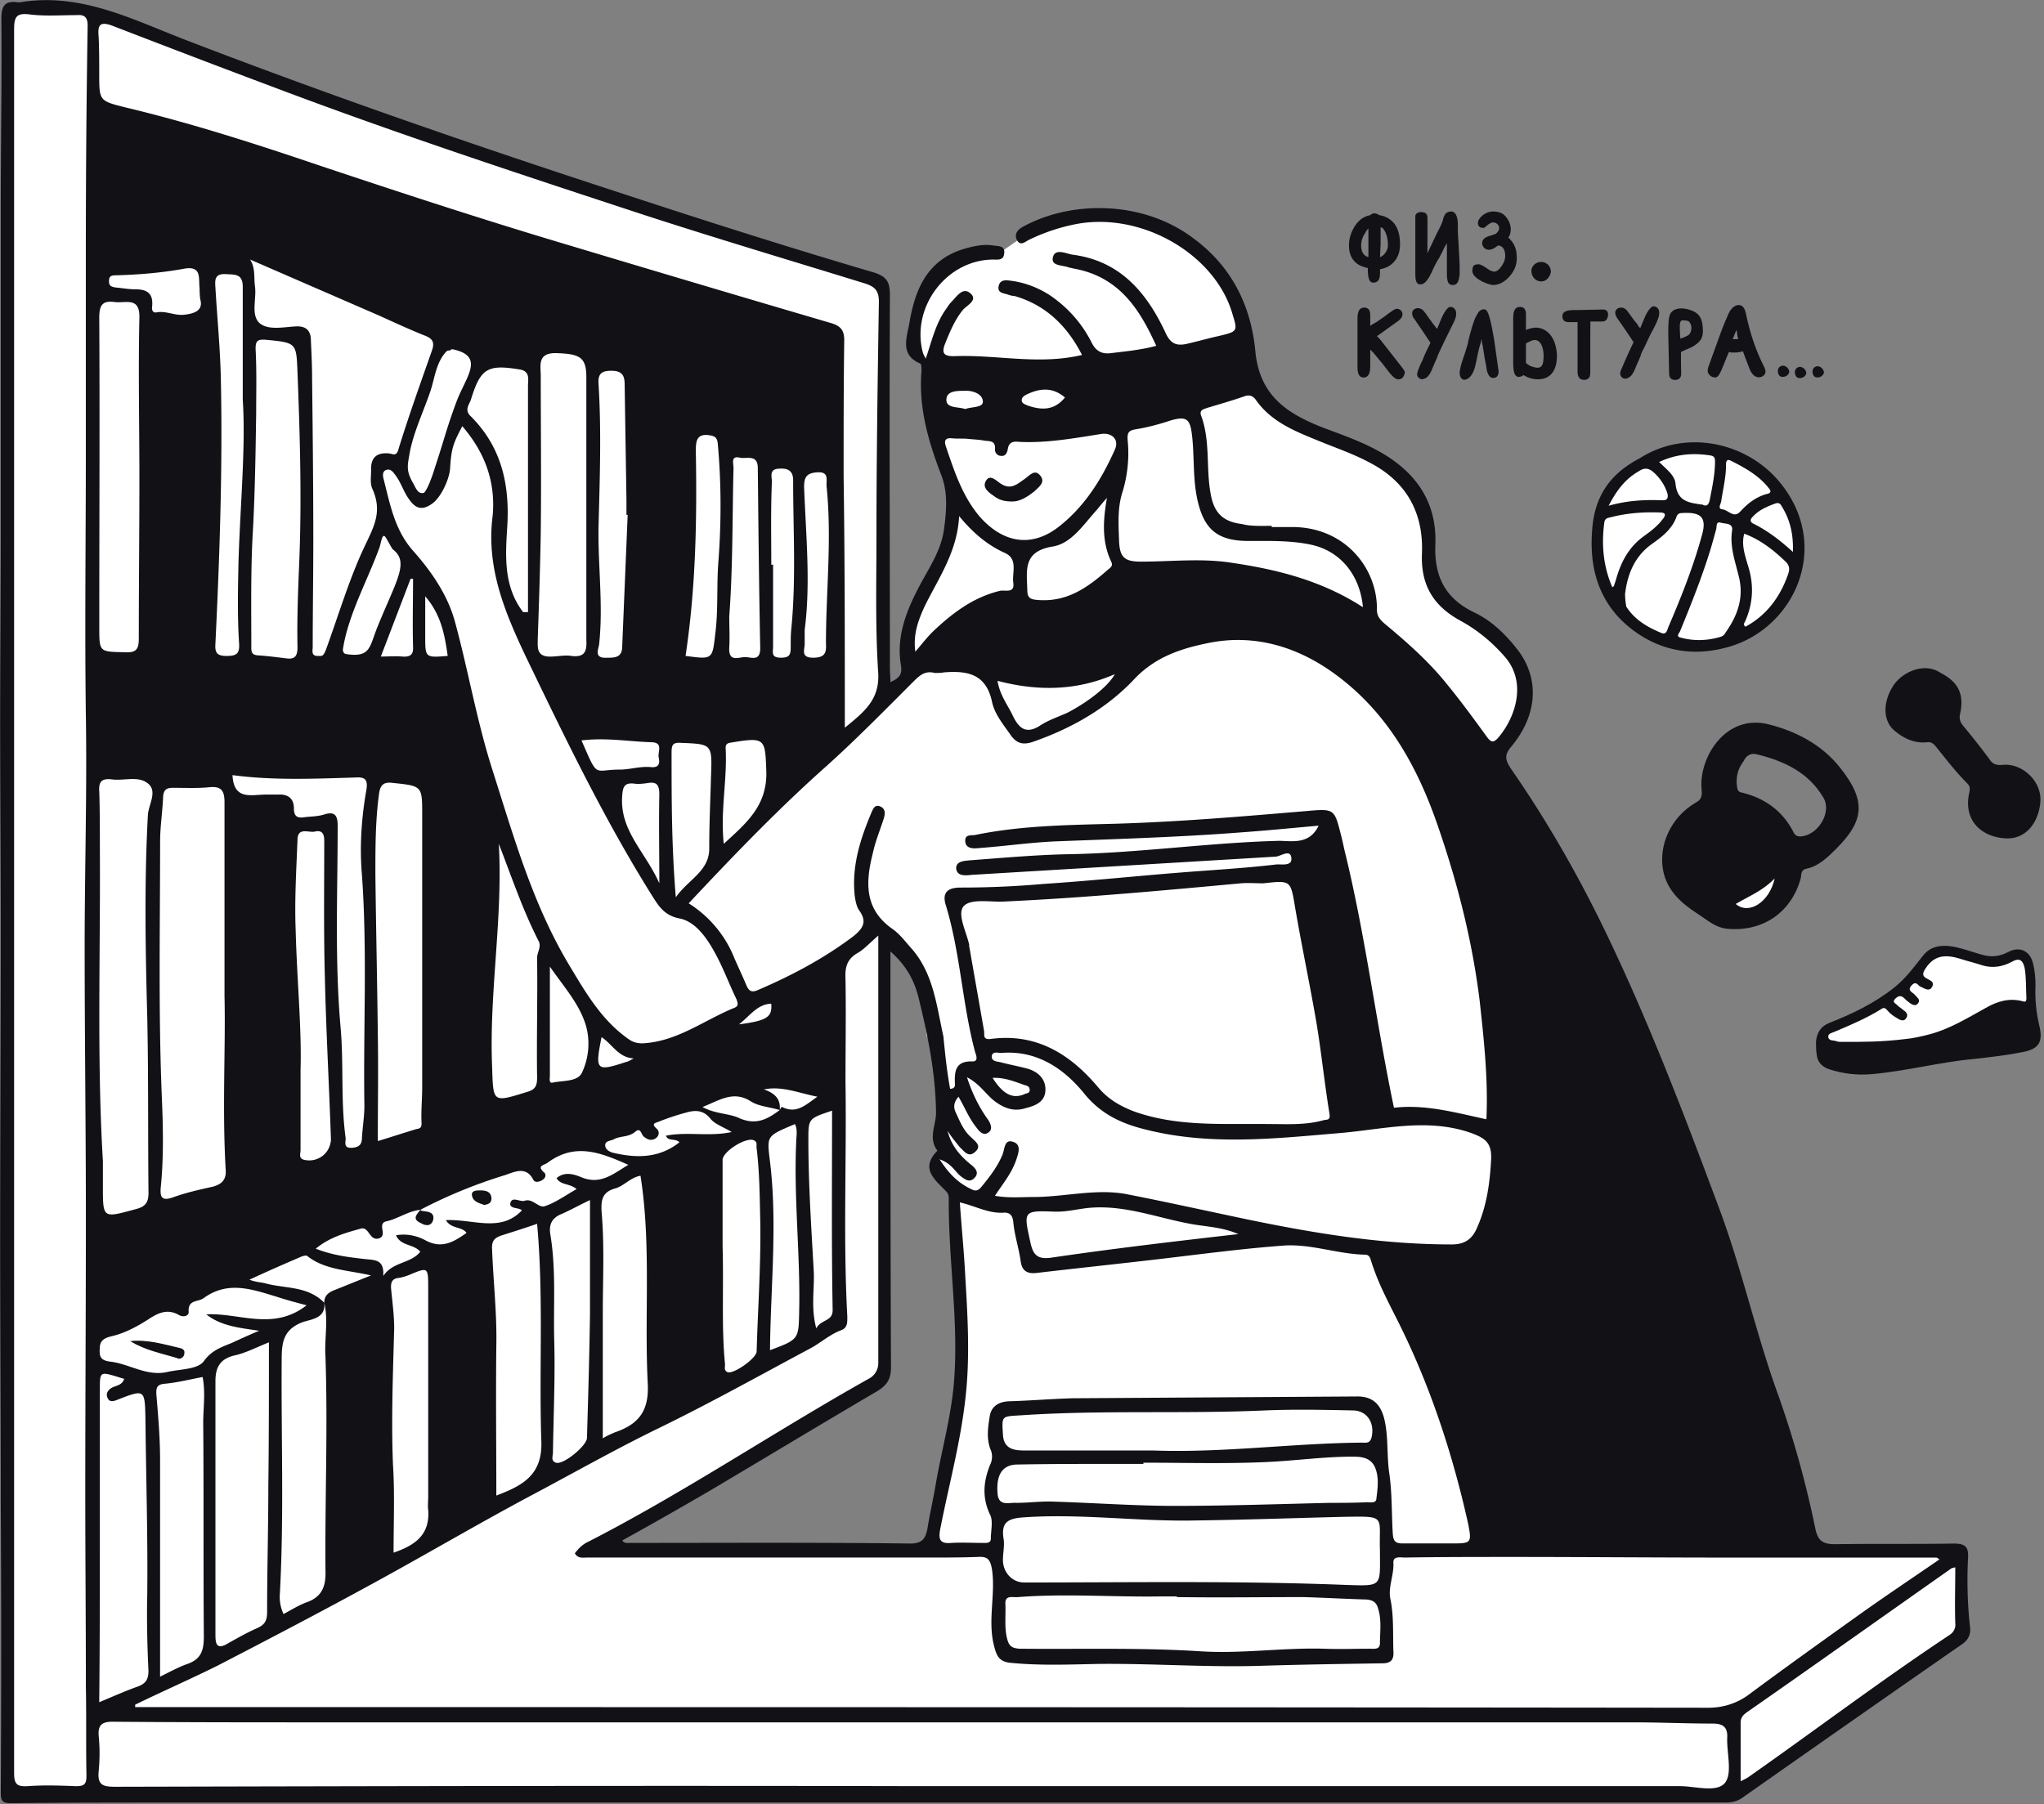 <svg xmlns="http://www.w3.org/2000/svg" width="641" height="566"><rect width="100%" height="100%" fill="#808080" stroke="none"/><g fill="none"><path fill="#FFF" d="M614.9 489.526l-1.908-3.433-30.518.566-95.16-.763 14.3-35.095 1.525-131.782-33.951-81.242 6.866-10.867 2.29-11.63-4.764-10.484-9.918-8.578-10.866-9.722-4.382-8.011-.567-13.351-3.051-8.011-4.763-7.434-13.156-8.392-19.64-8.01-10.681-8.197-5.722-11.63-2.67-16.021-5.526-10.104-8.393-10.103-12.588-7.248-12.207-1.908h-12.393l-13.155 4-9.34 6.485-7.249 1.526-9.34 1.908-5.722 5.144-4.96 11.444-2.288 8.96 2.67 5.144 3.052 3.433.948 9.918 2.474 16.403 4.927 16.578-2.67 12.97-5.145 9.155-4.763 9.722-1.907 10.682 1.71 9.722-3.236 4.763-5.908 3.237-.196-35.662.196-75.52-.959-19.641-8.577-2.289-49.58-16.022-64.655-20.98-58.932-20.982L44.49 9.297 29.613 3.39l-18.496-.567-8.196.763-.948 106.8.763 172.982-.949 142.463.567 72.087.763 65.221 108.709.196 153.144-.567 188.61.567 90.398-.763 28.796-19.64 43.106-30.322-.98-23.084zM142.31 127.749c-3.236 8.197-3.433 15.826-4 24.414-.185 1.908-.38 4.96-2.473 5.526-2.475.763-3.815-2.474-4.763-4.196-2.093-3.815-4.382-8.01-3.434-12.207 1.33-6.485 4.382-12.774 6.485-19.073 1.33-4.197 1.712-8.578 4.763-12.011.382-.382.763-.567 1.145-.382.381-.381.763-.567 1.33-.381 11.247 2.289 4 10.68.948 18.31zm156.382 316.774c-1.144 5.34-1.907 10.867-3.052 16.207-1.526 7.815-1.71 17.733-7.248 23.837-1.144 1.144-3.051 1.144-4.196 0-1.907.567-3.815.763-5.722.763-8.196.381-16.403.566-24.6.763-4.762.196-9.536 0-14.3-.567-.947-.185-1.906-.185-3.05-.382-7.249 1.145-14.682 1.526-21.93 1.33-.763 0-1.526-.381-2.093-.948-4.196.763-8.392 1.33-12.588.763-.567 0-1.145-.382-1.526-.763-.763.381-1.526.763-2.474.948-3.433 1.33-4.96-4.196-1.526-5.526.948-.381 1.907-.763 2.67-1.144 6.289-2.856 11.826-7.248 17.93-10.681 5.34-3.052 10.68-5.908 16.206-8.578 8.578-7.248 18.311-12.774 28.23-18.114 4.762-2.67 10.866-7.248 16.588-8.578.381-.196.763-.382.948-.567l.185-.196.949-1.907c-.763-9.156.381-18.496-.197-27.652-.566-7.433-1.525-15.444.763-22.692-.566-7.63-.566-15.444-.566-23.073 0-7.63-1.526-15.444.566-22.889-1.525-5.526-1.33-11.444-.948-16.97.185-3.051.185-5.907.185-8.959 0-2.289.949-5.144-.566-7.052-2.093-3.051 2.855-5.722 4.959-2.855 1.144 1.526 2.092 3.237 2.67 4.959.185.196.382.381.567.763 3.433 5.907 4.381 13.351 5.144 20.403.382.196.763.567.949.948 2.855 5.526 2.67 11.826 2.288 17.93-.185 4.381-.185 8.959-.566 13.536 0 .197.185.382.185.382.381.567.567 1.144.567 1.711v.567c0 .948-.382 1.907-1.145 2.289 0 .381-.196.566-.196.948v.381c0 1.33.196 2.67.382 3.815 1.144 1.144 1.907 2.474 2.67 4 4 2.67 3.237 8.196 3.433 13.155.382 7.052 1.33 14.115.382 21.167 0 .762.196 1.525.196 2.288.381 6.485.185 12.97 0 19.26.185.38.185.762.185 1.144.98 5.34-.163 10.68-1.308 15.836z"/><path fill="#FFF" d="M139.444 106.954c-2.474 2.855-6.289 13.351-7.433 16.784-1.33 4-4.382 12.393-5.722 16.589-1.526 4.578 1.907 9.34 3.618 14.3 0 .185 2.856 6.485 5.341 5.34-2.289.949 3.815-1.71 4.381-2.855 1.145-1.908.763-16.589 1.33-19.26.763-4 7.052-20.02 8.392-23.836 1.733-4.577-2.844-5.155-9.907-7.062z"/><path fill="#111116" d="M617.755 509.93c-.763-7.053-.948-14.3-.567-21.363.185-3.619-1.144-4.382-4.578-4.382-12.392.196-24.795 0-37.188.196-3.814 0-5.34-1.144-6.103-4.762-2.856-13.919-6.67-27.848-11.444-41.385-7.248-19.836-11.63-40.436-19.074-60.076-10.866-29.177-21.93-58.169-35.477-86.202-8.577-17.733-18.31-34.713-29.558-50.92-1.712-2.67-2.093-4.197.196-6.867 8.392-10.104 8.959-21.744 1.526-30.9-3.619-4.577-8.011-8.773-13.352-11.247-8.959-4.382-12.392-11.248-12.01-21.166.566-14.3-7.052-23.837-19.26-30.137-5.144-2.67-10.68-4.577-16.207-6.67-11.062-4.381-19.64-9.918-20.98-23.836-1.33-14.115-7.248-26.507-19.456-35.477-15.64-11.826-38.147-12.011-53.395-3.619-1.71.948-2.855 2.289-1.907 4.196 1.144 2.093 2.67.382 4-.196 4.763-2.289 9.918-4 15.259-4.959 20.218-3.433 42.343 9.537 48.054 27.466 1.908 6.289 2.29 6.289-4.196 7.815-3.433.763-6.67 1.71-10.103 2.474-2.856.567-4.763 0-6.29-3.237-5.907-12.774-14.299-22.889-29.373-24.796-2.092-.381-5.525-2.093-6.103.948-.567 2.67 3.052 2.29 4.96 3.052a60.82 60.82 0 002.67.567c13.35 2.855 19.64 12.588 24.795 24.033-4.96 1.33-9.537 1.71-14.114 2.288-2.856.382-4.763-.566-6.104-3.237-3.052-6.103-7.63-11.248-13.351-15.062-3.619-2.29-7.63-3.815-11.826-4.382-1.526-.196-3.433-.567-4 1.526-.567 2.474 1.711 2.289 3.052 2.856.566.185 1.33.381 1.907.381 9.918 2.856 16.589 9.537 21.166 18.496-13.733 3.237-26.888-.185-40.24.382-2.855 0-4-.763-2.67-4 1.526-3.815 3.052-7.434 5.526-10.485 1.33-1.526 4.763-3.052 2.474-5.145-2.474-2.289-4.381.948-6.103 2.67-.763.763-1.145 1.526-1.712 2.29-3.237 4.577-4.381 9.917-6.288 15.443-.382-.763-.763-1.33-.949-2.092-3.618-14.115 7.434-28.796 21.93-28.992 1.525 0 3.433.381 3.618-1.907.382-2.475-1.907-2.29-3.237-2.475-3.237-.566-6.485.186-9.722 1.145-11.444 3.618-15.063 12.97-16.785 23.27-.763 4.381-3.052 9.918 3.433 12.588.382.185.382 1.526.382 2.289-.948 11.444 2.093 21.93 6.103 32.425 2.29 5.722 1.712 11.63.949 17.352-.949 7.051-5.34 12.97-8.393 19.073-3.814 7.433-6.485 15.063-5.144 23.27.567 3.052-.382 4.196-3.237 5.526l-.185-4c0-39.096-.197-78.191 0-117.286 0-4-.763-5.908-5.145-7.248-25.94-7.63-51.684-15.826-77.242-24.218-46.365-15.096-92.327-30.932-137.908-48.469C41.81 6.267 25.406-2.507 6.147.742h-.381c-4-.568-5.34.762-5.34 5.144C.61 25.526.24 44.98.24 64.436V165.7c0 20.218-.186 40.436-.186 60.643 0 21.744.186 43.477.186 65.221 0 32.425-.186 65.035-.186 97.45 0 27.65.186 55.302.186 82.964.185 30.136.185 60.076 0 90.202 0 2.855.567 3.433 3.237 3.433 18.31-.196 36.621-.196 54.92-.196H541.09c1.907 0 3.815-.382 5.34-1.526 23.074-16.207 45.962-32.229 69.036-48.25 2.093-1.516 2.67-3.423 2.289-5.712zM473.962 488.38c22.507 0 45.199.197 67.706.197h65.602c.185 0 .381.196.948.566-8.01 5.526-16.022 10.867-23.837 16.404-12.01 8.577-24.032 17.166-35.858 25.94-3.815 2.855-8.196 4.196-12.774 4.196-163.248-.196-326.496-.196-489.744-.196h-3.618v-.763c8.578-4.196 17.351-8.011 26.125-12.393 16.207-8.392 32.61-16.97 48.632-25.743 16.404-8.96 32.61-18.496 49.014-27.27 12.97-6.867 25.744-14.115 38.91-20.6 16.589-8.01 32.61-16.97 49.014-25.744 3.237-1.71 6.103-4.381 9.722-5.722 2.092-.763 1.907-2.67 1.907-4.381-1.33-24.6-.185-49.014-.567-73.428 0-10.866.186-21.548 0-32.425-.196-3.815.567-6.289 4-8.196 1.908-1.145 3.619-3.052 6.29-5.34v134.07c0 2.093-1.145 4-3.053 4.96-29.558 16.588-57.787 35.661-87.912 51.106-1.712.762-3.052 2.092-4.197 3.618.949 1.711 2.475 1.33 3.815 1.33H291.27c5.144 0 10.103 0 15.259-.186 3.051-.196 4 .567 4.577 4 1.145 8.197-1.526 16.208.763 24.415.763 2.855 1.711 4.381 4.763 4.763 9.155.948 18.496.566 27.651.381 17.167-.196 34.518 1.144 51.684.567 12.589-.382 24.981-.567 37.57-.763 2.855 0 3.618-1.33 3.433-3.815-.196-5.34.185-10.866-.948-16.403-.763-3.619 1.144-7.433.948-11.248-.196-2.289 2.289-1.711 3.619-1.711 11.051-.186 22.31-.186 33.373-.186zM31.128 99.717c0-4 .948-5.526 4.96-4.96 3.432.382 7.814-1.71 7.629 4.96-.382 16.784 0 33.57 0 50.343 0 16.589-.186 33.373-.186 50.158 0 3.433-.763 4.578-4.381 4.381-8.011-.185-8.011 0-8.011-7.814-.01-32.425.174-64.654-.01-97.068zM74.801 176c-.185 8.578-.381 17.351.185 25.94.186 3.237-.948 3.815-4 3.815-3.051 0-3.618-1.145-3.433-3.815 1.33-27.651 2.289-55.117 1.711-82.768-.185-9.722-1.144-19.26-1.71-28.992-.186-2.474-.186-4.382 3.236-4.196 2.856.185 5.34-.197 5.34 4v35.28c.96 14.878-.762 32.61-1.329 50.736zm94.78-57.984c0-3.237-1.145-7.248 4.577-7.248 7.815.186 9.722 1.33 9.722 7.63v82.201c.185 3.619-.381 5.723-4.763 5.145-2.289-.382-4.959.381-7.433.185-3.433-.381-3.052-3.052-3.052-5.34.382-11.063.763-22.311.948-33.57.197-16.392 0-32.6 0-49.003zm18.114 47.488c.381-15.063.948-30.136 0-45.199-.185-3.052.948-4 4-4s4.196 1.145 4.196 4.196c.185 12.207.381 24.218.567 36.24v4.763h.381c-.567 13.733-1.144 27.466-1.71 41.199 0 3.619-2.29 3.619-4.96 3.619-4 .185-2.474-2.67-2.289-4.197 1.34-12.207-.37-24.414-.185-36.62zm16.785 67.324c3.618.186 1.71 3.052 2.092 4.763.382 1.711.196 3.237-2.289 3.052-3.433-.381-6.67.763-9.918.763-8.392 0-6.67 3.052-12.01-9.155 7.825-.949 15.073.392 22.125.577zm2.288 44.251c-4.381-9.918-12.588-16.589-11.629-27.651.185-2.67.763-4 3.815-3.619 1.33.196 2.855 0 4.196-.185 3.052-.567 3.618.948 3.618 3.619-.185 8.948 0 17.722 0 27.836zm-2.67 3.237c2.289 3.619 4 6.867 9.155 7.815 4.578.948 8.011 5.526 10.485 9.918 2.856 4.96 4.763 10.3 7.248 15.444.382 1.145.763 2.093-.763 2.67-9.34 3.815-17.547 10.3-28.032 11.063-1.908.185-3.619-.196-5.145-1.33-8.392-5.907-13.351-14.495-18.496-23.073-11.444-19.074-17.351-40.055-24.032-61.025-4.96-15.444-7.63-31.28-11.826-46.724-2.289-8.393-7.248-15.64-13.155-22.311-5.908-6.67-7.248-14.877-9.34-22.888-.186-.949-.186-2.093.947-2.474 1.145-.382 1.908.381 2.475 1.144 2.474 3.052 2.855 6.104 5.525 9.155 1.526 1.711 3.434 2.474 6.485.196 2.67-1.907 5.341-7.629 5.526-11.062.382-6.485 1.145-8.011 3.815-13.156 7.052 8.197 10.485 17.352 9.537 28.033-2.093 16.022 3.618 29.94 10.3 44.055 12.218 25.351 24.414 50.714 39.291 74.55zm14.115-138.834c0-3.051.196-5.526 4.196-4.959 1.71.196 2.474.763 2.67 2.474 1.144 12.393 1.144 24.981.196 37.384-.567 7.434 0 14.878-.948 22.311-.948 8.196-.763 8.196-9.34 7.052 3.226-21.352 3.607-42.91 3.226-64.262zm4.773 101.646c-.196 7.433-.566 15.063-.566 22.692.196 7.433-6.485 9.918-10.485 15.64-1.33-16.021-1.33-30.703-1.33-45.384 0-2.474.381-3.237 3.052-3.051 9.515.381 9.71.381 9.33 10.103zm12.578 102.409c2.474 1.526 5.907 1.711 8.96 2.67.38-3.618-1.712-5.34-4.96-6.485 5.722-1.144 10.867 1.144 16.785 2.289-3.619 2.474-6.485 5.526-11.063 3.237-.196-.185-.567.567-.763.948-3.815 2.856-7.248 4.763-12.392 2.67-3.433-1.71-7.63-1.33-11.826-3.618 5.34-2.093 9.733-5.33 15.259-1.711zm-3.815-24.218c3.619-2.856 5.722-6.289 10.104-6.485.392 4.196-1.33 5.34-10.104 6.485zm29.374 89.635c0 3.618-3.619 2.855-5.145 5.722-1.711-6.485-.567-12.011-.763-17.548-.763-13.733-1.71-27.651-1.71-41.58 0-6.67 0-6.67 7.432-9.156 0 21.177-.196 41.962.186 62.562zm-19.837-48.055c-.763-6.67-.567-6.67 8.011-10.3.948 1.908.381 4 .381 5.908-.762 17.547 1.33 35.095.949 52.632-.186 8.96 0 8.96-9.156 12.392.197-20.392 2.485-40.61-.185-60.632zm-14.681 27.837v-26.889c0-2.67 7.63-7.433 9.918-6.103 1.145.567.567 1.526.763 2.474.948 7.815.948 15.444 1.145 23.27.196 13.537-.763 26.888-1.145 40.436 0 2.092-7.248 7.248-9.155 6.485-1.145-.567-.763-1.526-.763-2.474-1.145-11.64-.382-23.27-.763-37.2zm-13.537-32.414c-6.485 5.144-13.733 4.959-20.98 3.237-1.145-.382-2.093-.949-2.29-2.093-.185-1.711 1.712-1.526 2.67-2.093 2.093-1.144 4.764-.566 6.867-2.474 1.711-1.33 1.711 1.145 2.67 1.711.949.763 2.093 1.33 3.434.567 1.33-.763 1.526-2.289.381-3.237-1.711-1.526-.196-1.711.763-2.093a75.33 75.33 0 018.578-2.855c2.67-.763 5.34-.948 7.63 1.907 1.329 1.711 4.195 2.67 6.67 4.196-7.052 1.526-13.919-.196-20.6 1.145.578 1.885 3.063.74 4.207 2.082zm-24.414 21.732c-.185-3.618.185-6.103 4.196-7.247 2.856-.763 4.763-3.434 8.011-4 3.433 21.743 1.144 43.673 2.289 65.416.381 8.578-3.052 12.589-10.3 15.063-1.33.578-2.67 1.145-3.815 1.907v-39.095c0-10.681.567-21.362-.381-32.044zm-14.877 39.096c-.186-10.485.566-21.166-1.145-31.662-.567-3.052.185-5.34 3.433-6.67 2.67-1.145 5.341-2.67 8.96-4.382v35.662c-.186 12.97-.567 25.94-.949 38.91 0 2.474-7.433 8.578-9.722 7.815-1.71-.567-.948-2.093-.948-3.237.185-12.207.752-24.23.37-36.436zm8.773-49.777c-2.288-.948-5.34-2.092-8.01.186 1.33 2.288 4 1.525 6.288 3.433-3.433 1.907-6.485 4.196-9.918 5.34-1.907.763-3.815-2.474-6.289-1.71-1.526.566-4-1.527-4.577.762-.382 1.908 2.855 1.33 3.618 2.289-6.67 7.052-15.259 2.67-23.836 3.052 1.71 2.855 4.959 1.907 6.485 4-4 2.855-7.815 5.144-12.97 2.289-2.856-1.526-6.104-2.093-9.156-1.526 1.526 3.433 5.526 2.67 7.63 5.144-3.052 3.815-8.578 3.052-11.63 7.63.382-5.341-2.67-4.96-5.907-5.341-4.96-.567-9.918-1.144-15.259-3.237 4.382-3.619 9.34-4.96 14.115-6.289 2.67-.763 2.67 4 5.722 3.052 2.855-.948-.763-4.578 2.288-5.34 3.619-.764 6.867-3.238 10.682-3.62a154.745 154.745 0 0126.506-10.866c2.856-.948 6.67-3.052 8.96 1.526.566.948 2.092.567 3.051-.196.763-.567.949-1.526.382-2.093-2.67-2.289 0-2.289 1.144-3.237 8.578-6.289 16.589-3.052 25.177.763-4.774 2.845-8.588 6.278-14.496 3.99zm-28.228 22.507c-.186-2.67.762-3.618 3.051-4.381 3.619-1.145 7.248-2.29 11.063-3.619 2.093 22.888.567 45.58 1.33 68.273.381 10.68-6.104 13.918-14.115 16.97 0-15.826-.185-31.663 0-47.107.196-10.114-.948-20.021-1.33-30.136zm-31.085 67.51c-.567-14.3 0-28.415.382-42.725 0-4-.567-8.196-.949-12.207-.196-2.093.186-3.433 2.474-3.619 1.145-.196 2.29-.567 3.237-.948 5.908-2.474 5.908-2.474 5.908 4.381v65.221c0 1.33-.185 2.856 0 4.196.567 7.815-4.196 11.063-10.867 13.352.011-9.526.393-18.681-.185-27.651zm-21.166-33.755c.763 22.31-.185 44.621 0 66.943.185 5.144-1.145 8.392-6.104 10.103-2.474.948-4.577 2.289-7.051 3.619-.949-2.093-1.33-4.196-1.145-6.485 1.33-24.6.382-49.014.567-73.428 0-5.34.567-9.34 6.485-11.63 2.67-.948 7.433-1.144 6.866-6.103-5.144-5.34-12.207-4.382-18.496-6.104-1.525-.381-3.051-.381-4.959-1.144a518.318 518.318 0 0115.444-6.866c.763-.382 2.29-.949 2.67-.567 5.527 4.381 12.59 4.381 20.023 6.103-4.382 1.711-8.011 3.237-11.445 4.578-1.907.763-3.237 1.711-3.237 4 1.33 5.733 0 11.259.382 16.98zm-37.384-13.352c4.577 3.619 10.103 4.197 16.588 5.145-3.618 1.526-6.103 2.67-8.577 3.815-3.238 1.33-6.29 2.288-8.774 5.722-1.908 2.67-7.63 2.474-11.63 3.433-6.289 1.33-11.63-2.474-17.351-3.237-3.815-.382-3.815-1.908-3.619-4.763.186-2.289 2.093-2.856 3.619-3.237 4.196-.948 8.01-3.052 11.63-5.34 2.855-1.908 5.907-3.434 9.536-1.33 1.33.762 3.237.38 3.052-1.145-.186-3.815 3.052-2.856 4.763-4.196 7.63-5.526 15.259-2.67 22.888-.382 2.856.949 5.722 1.712 9.34 2.67-10.484 8.186-21.166 2.279-31.465 2.845zm19.65 8.774c0 15.26 0 30.136-.184 45.003 0 13.155-.382 26.321-.382 39.477 0 2.67-.567 4-3.052 5.144-3.051 1.33-6.103 3.052-9.155 4.763-4 2.474-4-.381-4-3.052v-79.15c0-4.196 1.33-6.866 5.722-8.01 3.608-.742 7.237-2.649 11.052-4.175zm-20.413 92.305c0 4.197-.763 7.052-5.145 8.578-2.67.948-5.144 2.289-8.577 4V458.05c0-6.866-.567-13.537-1.145-20.403-.185-2.474.186-3.433 2.856-3.619 3.815-.381 7.63-1.33 11.63-2.092.947 4.959.185 9.722.185 14.496.196 22.31.01 44.62.196 66.931zm37.95-207.106c.382 16.97 1.33 33.951 1.908 50.921 0 .567 0 .948-.185 1.526-.763 3.619-4.382 5.907-8.011 5.144-2.093-.381-1.33-1.907-1.33-3.051v-25.177c.382-13.156-1.144-28.415-1.526-43.673-.381-9.341.186-18.878.567-28.415 0-4.196 3.433-2.288 5.34-2.67 2.29-.567 3.052.567 3.052 2.856 0 14.125-.196 28.425.186 42.54zm27.663-103.368c.185 2.67-1.145 3.237-3.433 3.052-2.093-.185-3.815 0-6.67 0l9.34-24.414h.763c0 7.063-.196 14.114 0 21.362zm2.67 149.515c0 1.908-1.144 1.526-2.093 1.908-3.814 1.144-7.814 2.474-11.629 3.618 0-11.444.185-22.507 0-33.57-.196-16.784-.567-33.373-.763-50.157 0-8.393 0-16.785 1.144-25.177.382-3.052 1.712-3.815 4.382-3.434 9.155.949 9.155.949 9.155 9.919v85.634c-.01 3.826-.392 7.445-.196 11.26zm-13.733-156c-2.67 6.485-2.093 9.919-9.918 8.774-.948-.185-1.145-1.144-.948-1.907 1.71-10.681 7.814-21.548 11.444-31.662.381-1.145.763-4 1.526-3.434.381 0 2.288 4 2.67 4.197 5.144 4.01 1.133 9.536-4.774 24.032zm14.877 3.237v-12.588c4.96 5.722 6.104 12.01 7.052 18.692-7.052.578-7.052.578-7.052-6.104zm23.074 65.036c4 10.3 7.433 20.6 12.392 30.321 1.145 1.908-.381 3.619-.381 5.526.185 12.393-.185 24.981 0 37.384 0 2.474-.382 3.815-3.052 4.578-11.062 3.433-10.681 3.433-11.062-8.01-.949-23.26 3.433-46.53 2.103-69.8zm16.022 72.665v-34.137c3.815 5.526 8.196 10.485 10.485 16.207 2.289 5.341 2.093 11.63-.382 16.97-1.33 3.052-6.103 2.475-9.34 3.238-1.145.196-.763-1.515-.763-2.278zm16.207-12.022c3.433 2.289 5.34 6.485 10.103 6.67-.762.382-1.525.948-2.474 1.145-9.351 3.062-9.733 2.68-7.629-7.815zm-23.074-204.25v70.942h-1.526c-6.288-8.196-5.525-17.93-4.959-27.085.763-13.155-1.907-24.795-11.444-34.332-2.092-1.907-.567-3.619 0-5.144 3.052-9.919 5.145-11.248 15.444-9.537 3.248.577 2.485 3.248 2.485 5.155zm-22.506 5.154c-3.052 8.197-3.815 11.826-6.67 20.404-.764 2.67-2.671 7.814-3.62 8.01-1.907.382-2.473-1.907-3.433-3.433-2.092-3.814-1.525-5.34-.762-9.722 1.33-6.485 4.381-12.774 6.485-19.073 1.33-4.196 1.71-8.578 4.763-12.011.381-.382.762-.567 1.144-.382.381-.381.763-.566 1.33-.381 9.918 2.278 3.618 8.763.763 16.588zm-7.63-16.218c-3.618 10.3-7.248 20.404-10.485 30.9-.567 2.288-1.711 1.526-2.855 1.33-3.815-.382-5.908 1.144-5.723 5.34 0 1.907-.381 4 .382 5.722 3.433 7.63.185 12.392-3.052 19.455-4.381 9.537-7.815 20.981-11.444 30.9-.948 2.473-1.33 2.092-2.67 2.092-2.093 0-1.526-1.711-1.526-2.856 0-11.062.185-22.31.185-33.373 0-16.97-.185-33.951-.381-50.921 0-3.815-.186-7.815-.382-11.826 0-3.051-1.526-4.577-4.763-4.381-3.814.196-8.774 1.33-11.444-1.144-2.67-2.67-.763-7.63-1.33-11.445-.381-2.855.186-5.722-1.525-8.392l40.817 17.733c4.578 2.093 9.155 4.196 13.918 6.104 2.474.948 3.237 2.092 2.278 4.762zm-42.147 93.069c0 2.855-.948 3.814-3.619 3.433-3.051-.382-5.907-.763-8.959-.948-1.907-.186-1.907-1.33-1.907-2.67 0-11.445-.185-22.889.381-34.333.763-12.97.949-25.94 1.145-38.91 0-6.67.185-13.537-.185-20.218 0-2.474.566-3.052 3.237-2.856 9.722.948 9.536.948 9.918 10.485.763 19.64 1.33 39.096.567 58.55-.382 9.167-.763 18.311-.578 27.467zm17.93 40.817c2.855-.185 4.38.196 3.618 4.196-1.526 8.774-2.093 17.733-1.33 26.507 1.711 24.033.381 48.25.763 72.283 0 3.237-.567 6.67-.763 9.919 0 2.092-.763 3.051-3.052 3.237-3.052.196-1.907-1.908-2.092-3.237-1.526-11.248-.567-22.692-1.526-34.137-1.908-21.166-.949-42.528-.949-63.694 0-3.237-.948-4.578-4.381-3.434-1.907.567-3.815.567-5.722.763-2.093.382-3.619.186-3.619-2.67 0-3.052-1.71-4.578-4.959-4.381h-3.814c-4.578 0-10.104 1.907-10.485-6.104 12.752 1.7 25.525 1.133 38.31.752zm-40.818 7.815v60.839c.381 16.022-.763 35.28.381 54.54.185 3.051-1.33 4.38-4 5.144-4.381.948-8.577 1.907-12.774 3.433-3.433 1.145-3.814-.381-3.618-3.052.948-9.34.763-18.496.381-27.847-1.144-26.888-.566-53.973-.566-80.861 0-4.578.762-9.34.948-14.115.185-2.092 1.144-2.67 3.052-2.67 3.814 0 7.629.196 11.444-.185 3.814-.382 4.752 1.155 4.752 4.774zM57.439 98.757c-2.856.186-5.526-1.33-8.393-.762-1.144.185-1.526-.763-1.33-1.908.382-4.196-1.71-5.34-5.34-5.34-2.093 0-4-.382-6.104-.567-1.144-.185-2.092-.382-2.092-1.908 0-1.33.381-1.907 1.907-1.907 7.248-.185 14.496-.763 21.744-2.093 5.526-.948 4.382 3.052 4.763 6.104 0 .763 0 1.711.185 3.433.96 3.237-1.144 4.567-5.34 4.948zm-22.496 145.7c3.814.568 8.196-1.144 11.248 1.145 3.433 2.474.381 6.67.185 10.104-1.144 21.166-.763 42.528-.185 63.695.381 18.31.185 36.425.381 54.735 0 3.052-.948 4.382-4 5.145-10.485 2.855-10.3 3.051-10.3-7.63v-7.433c-1.907-31.662-.762-64.458-.948-97.264 0-6.104 0-12.393-.185-18.496-.207-2.856.37-4.382 3.804-4zm-3.63 234.388v-42.91c0-5.722 0-5.722 5.722-4 .567.196 1.145.381 1.908.566-.567 1.908-2.289 2.093-3.619 2.67-1.526.764-2.289 2.093-1.526 3.434.567 1.33 1.908.948 3.237.381 8.393-3.237 8.393-3.237 8.578 6.29.185 18.31.763 36.62.567 54.92-.185 8.011 0 16.022.381 23.837 0 2.67-.763 4-3.237 4.959-3.814 1.33-7.63 3.052-12.207 4.959.196-18.681.196-36.796.196-55.106zm247.924-174.878v-5.526c5.144 4.578 7.63 9.341 8.96 15.063 2.855 11.63 5.144 23.074 5.34 35.095.185 4-2.474 8.011.185 12.011.196 0 .196.382.196.382-5.526 5.722-.567 9.155 2.856 12.774.567.566.763 1.33.763 2.092-.186 18.878 3.052 37.766 1.711 56.643-.763 11.063-3.815 21.744-5.722 32.61-.763 4.764-1.907 9.538-2.67 14.3-.567 3.052-1.526 4.763-5.341 4.763-29.373-.381-58.736-.196-88.109-.196-.763 0-1.526.196-2.289-.763 9.34-5.144 18.692-10.485 27.848-15.825 17.351-10.3 34.713-20.785 52.25-31.085 3.052-1.907 4.196-3.815 4.196-7.433-.174-41.755-.174-83.335-.174-124.905zm25.559 61.592c-3.619-2.856-6.485-6.104-7.63-10.867 1.145 1.907 2.474 3.433 3.815 5.145 1.33 1.144 2.67 3.433 4.763 1.525 2.289-1.907.185-3.237-1.145-4.577-2.474-2.093-3.618-5.145-4.959-8.011-.763-1.711-.381-3.237.949-4.763 1.907 3.237 3.237 6.67 5.525 9.537.949 1.33 2.29 2.855 3.815 1.71 1.526-.947.763-2.855-.196-4.195-2.856-4-4.96-8.393-6.485-13.156 4 2.093 5.907 5.341 8.578 7.434 3.051 2.288 6.103 3.433 9.722 2.288 3.051-.763 6.103-1.907 6.289-5.525.196-3.619-2.29-5.908-5.526-6.867-2.856-.763-5.908-1.33-8.774-2.093-1.145-.185-2.856-.381-2.474-2.092.381-1.33 1.907-.763 2.855-.763 11.063-.948 19.64 4.763 26.126 12.774 4.959 6.103 11.062 9.155 18.496 11.062 20.403 5.34 40.817 3.052 61.22 1.33 13.918-1.144 27.848-4.96 41.766 0 4 1.526 6.289 2.856 6.103 8.01-.381 7.434-1.33 14.682-4.381 21.549-1.526 3.618-3.815 5.34-8.01 5.34-21.745 0-42.726-3.433-63.892-7.814-12.774-2.67-25.559-5.526-38.332-8.011-9.537-1.712-19.26.948-28.992.948-3.815 0-7.63.381-12.011-.382 2.474-3.814 5.144-6.866 6.67-11.248.763-2.288 1.711-4.959-1.144-5.722-2.474-.763-2.474 2.093-3.052 3.815-1.526 3.815-4 7.052-6.67 10.3-.763.948-1.526 1.526-2.856.948-4.196-1.907-7.248-4.763-10.3-9.537 3.815 1.33 4.763 3.815 6.67 5.34 1.33.95 2.671 2.093 4.197.568 1.558-1.515.61-2.856-.73-4zm3.814-42.148c-1.526-8.773-3.051-17.351-4.577-26.125-.186-.381 0-.948-.186-1.33-.948-4-3.814-9.536-1.525-11.825 2.288-2.289 8.196-1.145 12.392-1.33 24.796-1.144 49.58-3.433 74.376-5.722 2.289-.196 4.763 0 7.052 0 8.577-.948 8.577-.948 9.918 7.052 2.093 12.392 4.763 24.795 6.866 37.188 1.526 9.34 2.475 18.692 4 28.032.382 2.29-.948 1.712-2.092 2.093-5.526 1.526-11.444 1.145-16.97 1.145-14.3-.197-28.61.948-42.344-4-4.381-1.712-8.01-3.815-11.062-7.434-8.774-10.485-19.455-17.166-33.755-15.259-2.66.382-1.896-1.525-2.093-2.485zm2.67 14.693c3.62-.186 6.867 1.144 10.104 2.288.763.197 1.526.382 1.526 1.526 0 1.145-1.144.948-1.711 1.33-3.63 1.526-6.681 0-9.918-5.144zm4 164.773c0-2.67 2.475-1.71 4-1.907 14.682-1.144 29.374 0 44.055-.196h5.722v.196c13.352.196 26.507 0 39.673 0 6.67.196 13.156.567 19.837.763 1.907.196 3.052.763 3.618 2.856 1.145 3.618.567 7.248.567 10.866 0 2.093-1.907 1.711-3.237 1.711-4.763 0-9.537.196-14.3 0-13.155-.381-26.321 1.711-39.477.763-18.692-1.144-37.384-.567-56.065-.763-2.289-.196-3.237-.763-3.815-3.052-.959-3.607-.381-7.422-.577-11.237zm3.434-43.487c10.681-.197 21.166-.197 31.847-.197h8.011v-.381c12.589 0 25.363.381 38.147-.185 9.156-.382 18.311-1.711 27.466-1.711 3.052 0 5.722.381 7.052 3.433 1.33 3.237.763 6.67.382 9.918-.197 1.33-1.908.948-2.856.948-4 .196-7.815.196-11.826.196-16.021.382-32.229.949-48.436.949-12.588 0-25.362-.949-37.95-1.33-4-.196-7.815.381-11.826.381-2.289-.196-5.722 1.33-5.908-3.237-.392-5.536 1.515-8.588 5.897-8.784zm1.526-15.444c25.362-1.712 50.92-.382 76.48-1.526 9.155-.382 18.31-.197 27.465 0 4.578 0 7.052 4 5.908 8.577-.567 1.908-1.908 1.526-3.052 1.526-21.744.185-43.292 3.237-65.036 2.474h-40.24c-3.433 0-7.051-.196-7.247-5.144-.382-5.907-.382-5.526 5.722-5.907zm-5.526 38.713c-.763-4.959 1.144-6.288 5.907-6.67 18.115-1.33 36.044 1.33 54.158.948 15.64-.196 31.085-.763 46.725-1.144 13.537-.196 10.867-.382 11.248 10.681 0 11.248.948 11.063-10.681 10.681-33.57-1.33-67.128-.763-100.883-.763-3.815 0-6.67-3.237-6.67-7.051 0-2.29.577-4.578.196-6.682zm110.997-44.62c-29.755.195-59.695.38-89.439.566-6.67.196-13.351.763-20.021.948-3.237.196-5.526 1.711-5.908 4.96-.566 3.433-.948 6.67.186 9.918.763 1.525.763 3.433 0 4.959-2.093 5.144-2.67 10.3 0 15.825.948 1.908.196 4.96.196 7.434 0 1.525-1.526 1.33-2.474 1.33-3.237 0-6.67-.186-9.919 0-4 .38-4-1.527-3.433-4.578 2.67-13.537 6.289-26.889 7.815-40.436 1.526-12.774.763-25.744 0-38.529-.382-7.63-1.145-15.063-1.711-23.27 4.959 1.145 8.774 3.433 13.537 3.237 2.092-.196 3.051.763 3.237 3.052.381 4 1.71 8.01 2.288 12.01.382 3.238 2.093 4.197 5.145 3.816 12.97-1.526 25.744-2.856 38.714-4.382 12.97-1.526 25.744-3.237 38.714-4.196 8.577-.567 16.784 2.67 25.362 2.856 1.144 0 1.526.566 1.907 1.71 2.474 8.197 6.67 15.26 10.3 22.889 9.155 19.074 15.64 39.292 20.218 59.88 1.144 5.908.948 6.104-4.96 6.104h-15.64c-2.288 0-2.855-.763-3.051-3.052-.382-6.289-.185-12.97-1.145-19.259-.763-5.722-.196-11.248-1.525-16.785-1.145-4.534-3.63-7.008-8.393-7.008zm-95.357-57.985c3.815.186 7.248-.762 10.867-1.144 11.444-1.144 21.929 3.237 32.992 5.144 4.577.763 9.34.949 14.114 3.052-20.022 2.29-39.477 4.578-58.932 7.434-4.381.566-5.526-1.33-6.289-4.96-2.103-9.526-2.289-9.907 7.248-9.526zm48.25-252.12c3.816-1.144 7.816-2.288 11.63-3.618 1.526-.567 2.67-.196 3.619 1.144 4.959 7.052 12.588 9.919 20.022 12.97 5.144 2.093 10.68 4 15.64 6.67 11.444 5.908 16.97 15.641 16.403 28.611-.381 10.104 3.815 16.589 12.393 21.166 5.144 2.856 9.722 6.67 13.536 11.063 7.248 8.196 3.237 19.455-2.092 25.559-1.711 1.907-2.474.948-3.619-.567-4-5.526-8.196-11.248-12.588-16.589-5.526-6.866-12.207-12.774-19.074-18.496-1.33-1.144-2.67-2.288-2.67-4.577.196-13.156-10.3-26.322-27.27-25.94h-5.722v-.382c-3.237 0-6.485.186-9.34-.567-6.29-.762-8.96-3.814-9.919-10.103-1.33-7.815 0-16.022-2.855-23.837-.763-1.929.948-2.125 1.907-2.506zm-26.506 26.126c1.526-5.144 2.093-10.681 1.526-16.022-.185-2.67.567-3.052 2.856-3.433 3.433-.567 7.051-1.526 10.485-2.67 5.144-1.526 6.288-.567 6.866 4.763.763 6.67.196 13.536 1.711 20.218 2.093 9.34 6.485 12.773 16.022 12.773 6.485 0 13.155-.185 19.455 1.145 9.155 1.907 15.444 9.34 16.403 19.64-12.97-8.392-26.888-11.825-41.002-13.918-9.537-1.526-19.074-.382-28.61-.382-5.145 0-6.671-1.33-6.867-6.485-.186-5.33-.567-10.474 1.155-15.63zm-30.136-30.322c4-1.907 8.01-2.474 12.01.949-3.432 4.196-7.432 4-11.825 2.474-.763-.382-1.526-.567-1.711-1.33-.196-1.133.763-1.711 1.526-2.093zm-19.64-1.144c2.67-.196 5.907.948 5.907 3.433 0 1.908-3.619 1.526-5.526 2.29-2.093-.764-5.722-.186-5.907-2.671-.197-3.052 3.237-3.052 5.526-3.052zm-5.723 17.362c-.566-1.71-.185-2.67 1.908-2.474 1.711.186 3.433 0 5.144.186 1.711.196 3.237.196 5.145.566 1.71.186 3.433 0 3.237 2.67v.186c0 .948.763 1.907 1.907 1.907 1.33.186 1.907-.948 2.093-2.092.381-2.474 1.907-2.474 3.814-2.29 8.578.382 16.97-1.144 25.363-2.473 3.433-.567 5.907 1.71 4.381 4.959-4 8.959-9.155 17.351-16.97 23.651-8.774 7.248-17.929 5.722-25.362-2.67-5.515-6.496-7.99-14.31-10.66-22.126zm51.87 36.23c.566 1.144 0 1.71-.763 2.288-6.485 5.722-12.97 10.485-22.31 9.722-2.475-.185-3.238-.763-3.238-3.237-.185-6.289-1.33-12.01 8.01-13.537 5.908-.948 9.723-7.051 13.92-11.63.762-.947 1.525-1.906 3.051-3.618-1.34 7.619-1.526 13.908 1.33 20.011zm1.144 35.28c-2.093 3.815-8.196 8.578-14.681 12.01-2.856 1.33-5.907 2.29-8.578 4-4.577 3.053-6.866.95-8.774-3.05-1.526-3.238-4-6.29-4.763-10.867 12.382 3.248 24.589 3.248 36.796-2.093zM289.918 190.3c4.382-8.96 10.3-17.166 10.867-28.414 4.381 5.34 8.959 9.155 14.496 11.629 4 1.907 2.092 6.104 2.474 9.155.567 3.619-2.474 2.29-4.196 2.67-8.011 1.908-14.496 6.67-20.404 12.208-2.092 1.907-3.814 4.196-6.103 6.866-.752-5.537.959-9.918 2.866-14.114zm-3.237 23.27c1.908-1.908 3.619-3.238 6.485-2.475.948 0 1.908 0 2.856-.185 7.248-.567 13.155.382 15.062 9.155.763 3.815 3.434 7.052 5.723 10.3 1.907 2.856 4 3.433 7.247 2.289 12.011-4.196 23.074-10.485 31.663-19.64 6.485-6.867 14.496-9.537 22.888-11.248 14.496-3.052 28.033.948 39.858 9.536 16.589 12.011 26.126 29.178 32.61 48.251 6.104 17.733 10.682 35.858 12.97 54.54 1.33 12.207 2.67 24.414 2.093 37.002-9.722-2.092-19.073-4.763-28.992-3.618-5.525-26.322-8.773-52.828-15.062-78.954-.567-2.092-.948-4.381-1.526-6.485-2.093-8.392-2.093-8.392-10.867-7.63-20.218 1.712-40.436 3.434-60.643 4-14.3.382-28.795.567-42.91 3.434-1.33.381-3.618-.382-3.433 2.093.196 2.288 2.474 2.288 4.196 2.092 7.815-.567 15.826-1.71 23.651-2.092 19.64-.763 39.292-1.33 58.932-2.856 7.815-.567 15.64-1.33 24.033-2.093-2.856 6.104-8.578 4.763-12.392 4.763-22.126.567-43.859 3.815-65.984 4.197-10.3.196-20.6 1.144-30.9 1.907-1.71.196-4.38.196-4.38 2.474.185 2.67 3.051 2.289 4.958 2.093 31.663-1.908 63.51-3.815 95.357-5.722 1.526-.197 4.382-2.29 4.763.185.567 3.052-3.237 2.092-4.763 2.289-9.722 1.144-19.64 1.71-29.373 2.474-14.496 1.144-28.992 2.67-43.488 3.618a295.868 295.868 0 01-26.125 1.145c-4.381 0-5.722 1.907-4.578 5.526 4.578 15.062 5.145 30.899 9.156 45.961.381 1.145 1.144 3.052-.763 3.052-5.526-.196-5.722 3.237-5.526 7.248 0 .567-.185 1.33-1.526 1.33-.948-5.145-1.526-10.485-2.093-16.403-2.092-9.341-3.051-19.455-9.722-27.27-2.092-2.289-3.814-4.763-6.289-6.485-8.959-6.289-8.392-14.878-6.103-23.837.763-3.618 2.289-7.248 3.433-10.866.382-1.33.567-2.856-.948-3.619-1.907-.948-2.474.763-3.052 2.093-3.433 8.196-6.103 16.589-5.144 25.744.196 1.526.566 3.433 1.33 4.577 2.67 3.619 1.33 5.723-1.712 8.197-9.34 7.051-19.455 12.392-30.136 16.97-1.907.763-2.67.185-3.433-1.526-1.33-3.237-2.856-6.289-4.196-9.537-2.856-6.67-7.815-12.392-13.919-16.207 14.115-15.063 28.23-29.755 43.477-43.292 9.308-8.381 18.267-17.536 27.237-26.496zm-59.128 20.98c0-1.525 1.145-1.525 2.289-1.71 10.3-1.712 10.104-.949 10.485 9.34.185 10.681-6.289 16.022-13.352 22.507-1.133-10.311 1.156-20.23.578-30.137zm1.145-41.199c1.144-15.444.948-31.084 1.33-46.528 0-1.526-.949-4 2.092-3.237 2.093.381 5.526-1.145 5.526 3.237.196 18.692.381 37.57.763 56.447 0 4-2.29 3.052-4.382 2.855-2.092-.196-5.526 1.908-5.34-2.855.207-3.248.01-6.485.01-9.919zm15.836-46.343c2.856-.185 4.196.948 4.196 3.619 0 15.444.948 31.084-.567 46.528-.196 1.908-.196 3.815-.196 5.722 0 2.29-.185 3.434-3.051 3.434-3.238 0-2.475-1.712-2.475-3.619v-25.558h-.566c0-8.774-.186-17.352.196-26.126-.022-1.526-.97-4 2.463-4zm7.63 5.722c0-3.237.948-4.381 4.196-4.577 3.814-.197 2.67 2.474 2.855 4.381 1.711 16.589-.196 32.992-.196 49.395.196 2.856-.381 4.382-4 4.382-4 0-2.67-2.474-2.67-4.382v-4.381c1.907-14.496.381-29.755-.186-44.818zM26.931 224.632c.381 24.218-.382 48.25-.382 72.469 0 28.414.382 56.643.382 85.057 0 28.61-.185 57.21-.185 85.82 0 20.403.185 40.818.185 61.22.185 9.342 0 18.497.185 27.848 0 2.67-.763 3.237-3.237 3.237-5.144-.196-10.103-.381-15.259 0-3.433.197-4.196-.763-4.196-4.196V9.32c0-4.196.763-5.34 5.144-4.763 4.763.567 9.723.185 14.682.185 2.289-.185 3.237.763 3.237 3.237a4445.691 4445.691 0 00-.567 71.324v61.406c.01 28.044-.37 55.88.01 83.924zM35.51 8.174c16.784 6.485 33.754 12.97 50.539 19.26 38.332 14.495 77.243 27.269 116.142 40.054 22.888 7.433 45.962 14.3 68.85 21.362 3.052.948 4.578 2.093 4.578 5.722-.382 24.6-.763 49.395-.763 73.995 0 14.3-.382 28.61.566 42.725.382 8.196-4.381 12.01-10.485 16.97 0-27.085 0-53.21-.381-78.954 0-14.3 0-28.414.196-42.529 0-3.051-.948-4.381-3.815-5.34-28.61-8.393-57.406-16.97-86.016-25.559-24.796-7.433-49.199-15.444-73.81-23.651-20.217-6.867-40.817-13.537-61.601-18.496-8.393-2.093-8.393-2.093-8.393-10.485 0-3.815 0-7.815-.185-11.826-.382-3.825.578-4.773 4.578-3.248zm505.384 551.15c-2.67 3.052-9.34.948-14.115.948H286.485c-83.346-.196-166.877 0-250.409.197-3.814 0-5.526-.567-5.144-4.763.381-3.815.381-7.63 0-11.444-.185-3.237 1.144-4.197 4.381-4.197 22.311.197 44.622.197 66.747.197h410.223c8.197 0 16.589.381 24.796.381 3.052 0 4.763.948 4.578 4.382-.186 4.959 1.722 11.247-.763 14.3zm70.572-46.528c-21.548 14.3-41.962 29.754-63.128 44.62-.567.382-.948.568-2.474 1.33v-18.31c0-1.711.763-2.474 2.092-3.433 21.363-14.878 42.529-29.94 63.695-44.818.382-.381.948-.381 1.526-.566 0 6.103-.196 11.825 0 17.547.196 1.526-.567 2.867-1.711 3.63z"/><path fill="#111116" d="M317.57 157.308c-2.475 0-3.815-.382-5.341-1.33-1.907-1.33-4.382-2.855-3.052-5.144 1.33-2.289 3.237 0 4.763.948 3.237 2.093 5.34-.185 7.63-1.711 1.525-1.145 3.051-3.052 4.762-.763 1.526 2.093-.566 3.433-1.907 4.763-2.082 1.711-4.567 3.237-6.856 3.237zM151.846 377.962c-1.525-.567-3.433-.948-3.814-2.856-.382-1.526 1.144-1.71 2.289-1.71 1.907 0 3.618.195 3.814 2.473 0 1.515-.959 1.897-2.289 2.093zm-20.021 1.526c.185.196.381.381.763.381 1.71.196 3.814.382 3.237 2.856-.567 1.907-2.29 1.907-3.815.948-3.052-1.33-1.145-2.856-.185-4.185zM40.85 420.676c5.34-.567 10.3.948 15.259 2.092.948.186 1.907.567 1.711 1.712 0 .948-.763 1.71-1.711 1.71-.185 0-.381 0-.567-.195-4.97-1.505-10.114-2.453-14.692-5.32z"/><path fill="#FFF" d="M560.164 274.027l-2.104 7.815-3.618 4.578-7.248 2.092-9.919-3.433 1.33-12.196 16.022-3.052z"/><path fill="#111116" d="M532.316 286.605c-4.959-3.237-9.34-7.052-10.681-13.155-1.711-8.197 2.289-16.97 9.918-21.548 1.711-.948 2.29-1.711 2.093-4-1.145-9.918 7.433-24.414 21.362-20.6 8.774 2.29 16.404 6.485 21.93 13.352 9.155 11.444 7.433 17.733-3.238 27.651-2.092 1.908-4.381 3.619-7.248 4.196-1.71.382-1.525 1.712-1.71 2.856-2.856 10.681-11.63 16.785-22.508 16.022-4.196-.196-6.866-2.867-9.918-4.774zm14.496-47.87c-1.907 2.475-2.474 5.145-2.093 8.012.186 1.144.382 1.71 1.712 1.907 6.866 1.711 12.392 5.526 15.825 12.01.382.95.948 1.712 2.289 1.712 5.526-.185 10.104-7.63 7.248-12.207-4.578-7.815-12.207-11.444-20.785-13.537-1.907-.567-3.433.393-4.196 2.104zm-2.485 44.818c4.196 3.619 10.681-.763 12.207-8.01-3.618 3.814-8.01 5.536-12.207 8.01z"/><path fill="#FFF" d="M571.607 326.66L580 331.04l20.022-.948 25.362-6.289 11.826-4.763-.567-8.01.196-5.723-2.474-5.526-2.856.186-4.381 1.525-4-.566-8.774-1.711-4.196-.382-4.96.567-4.196 5.722-4.196 4.196-7.433 5.722s-6.289 3.433-6.67 3.619c-.382.185-7.815 3.433-7.815 3.433l-2.67 1.33-.61 3.237z"/><path fill="#111116" d="M618.899 332.186c-10.485.948-21.166 3.814-32.044 4.762-4.577.382-8.959-.185-13.155-1.525-2.289-.763-3.815-2.29-4-4.763-.196-1.33-.196-2.67-.196-3.815.196-2.67 1.33-4.763 4-5.907 7.248-2.856 14.114-6.104 20.403-11.063 3.619-2.856 6.289-6.485 9.155-10.104 2.093-2.67 4.763-3.237 7.815-3.051 3.815.381 7.433 1.907 11.063 2.855 2.67.763 5.34.382 7.814-.948 3.619-1.907 6.867-.382 7.815 3.618.567 2.29.763 4.578.763 6.867-.185 4.196.196 8.392 1.145 12.392 1.33 5.34 0 7.63-5.526 8.578-4.949.96-9.908 1.537-15.052 2.104zm-21.166-6.29c2.092-.185 4.763-.762 7.63-1.525 6.288-1.711 11.825-5.145 17.35-8.196 3.62-2.093 7.434-3.237 11.63-2.093.948.381 1.144-.185 1.144-.948-.196-3.237 0-6.29-.566-9.537-.567-2.474-1.711-3.237-4-1.907-2.856 1.526-5.908 2.092-9.156 1.144-2.288-.763-4.763-1.33-7.051-2.093-4.382-1.33-8.011-1.33-10.867 3.052-1.144 1.711-.948 2.474.567 3.237.948.567 2.289.948 1.526 2.474-.763 1.526-2.093.763-3.237.186-.382-.186-.949-.382-1.145-.763-.948-.949-1.526-.382-2.092.185-1.526 1.711.381 2.093 1.144 3.052.567.763 1.711 1.33.948 2.474-.763 1.144-1.907.567-2.855-.185-.567-.382-.949-.763-1.526-1.33-1.145-1.145-2.093-.567-2.856.185-1.144 1.145.382 1.526.763 2.093.567.567 1.33.948 1.908 1.526.948.566 1.525 1.526.762 2.474-.566.948-1.525.763-2.474.185-1.33-.763-2.474-1.526-3.433-2.67-.567-.763-1.144-.948-1.907-.382-4.578 2.856-9.537 4.96-14.496 7.052-.763.382-2.289.567-2.093 1.711.196 1.33 1.711.948 2.67 1.33.382.185.949.185 1.526.185 6.257.033 12.742.033 20.186-.915z"/><g><path fill="#FFF" d="M500.272 167.607l.578 7.433 2.092 7.444 3.63 8.011 5.144 4.567 4.392 3.433 6.289 2.289 4.959 1.907 7.815.382 8.774-2.289 8.97-4.763 5.341-6.289 3.814-7.629 1.526-8.011.185-5.537-1.907-9.155-4.959-6.104-6.67-7.051-4.774-2.474-8.393-2.485-8.01-.186-6.856 1.33-8.207 3.433-6.867 4.763-5.34 9.352z"/><path fill="#111116" d="M514.201 143.77c13.918-8.959 32.229-5.34 42.725 6.104 18.31 20.218 6.289 47.488-15.444 53.21-10.485 2.855-20.404 1.144-28.992-5.145-10.681-7.814-14.3-19.073-13.155-32.043.752-9.93 5.33-17.177 14.866-22.125zm-4.196 46.53c2.855 4.38 6.866 6.484 10.866 8.195 1.712.763 1.908-.763 2.29-1.71 4-9.341 7.814-18.878 10.484-28.611 1.711-5.722 0-7.63-6.103-7.248-.763 0-1.33.185-1.712.948-1.33 4-4.577 6.485-7.814 8.774-5.34 3.815-7.63 9.34-8.393 15.64 0 1.537.186 2.867.382 4.011zm29.94 9.34c.185-.186.381-.186.567-.382.196-.185.381-.381.566-.763 3.815-5.34 5.908-11.062 4.197-17.733-1.145-4.763-2.856-9.34-2.093-14.3.381-2.474-2.093-2.092-3.433-2.474-1.711-.566-1.33 1.145-1.526 1.908a267.67 267.67 0 01-1.711 6.103c-2.67 8.774-6.104 17.352-9.537 25.744-.185.763-1.711 1.908.196 2.29 4.185 1.133 8.578.947 12.774-.393zm7.052-32.23c-.949 3.434.196 6.671 1.144 9.92 1.907 5.906 1.711 11.629-.763 17.35-.185.567-.948 1.145 0 1.908 6.67-3.619 10.867-9.34 13.352-16.403.566-1.526.566-2.856-.949-4.197-3.629-3.422-7.629-6.67-12.784-8.577zm-41.384 16.786c.381-.186.566-.382.566-.567.196-.567.382-1.145.567-1.711 1.526-5.526 4-10.3 8.774-13.733 2.093-1.526 4.196-3.052 5.907-5.34.948-1.145 1.145-2.094-.948-2.094-5.144-.185-10.3.186-15.444 1.526-.948.186-1.711.382-1.908 1.526-.948 7.041-.37 13.722 2.486 20.393zm14.692-39.281c2.288 2.289 4.959 4.196 5.144 6.866.567 5.526 4.196 5.908 8.196 6.485.185 0 .382 0 .567.186 1.144.381 1.526-.186 1.907-1.33.763-4 1.711-8.196 1.711-12.392 0-1.33-.381-1.712-1.71-1.908-5.33-.774-10.475-.392-15.815 2.093zm34.517 8.381c-3.051-4-7.433-6.485-12.01-8.773-1.526-.763-1.526.566-1.526 1.33 0 3.814-.949 7.629-1.526 11.443-.186.949-1.145 2.29.381 2.475 1.907.185 3.619 3.051 5.722.566 2.289-2.474 4.763-4.381 8.011-5.34.948-.175 1.897-.556.948-1.7zm-50.354 5.341c6.104-1.711 11.444-1.907 16.97-1.711 1.33 0 1.711-.567 1.526-1.908-.763-2.67-2.289-4.959-4.381-6.866-1.526-1.33-2.856-1.526-4.578-.381-4.382 2.474-7.052 6.103-9.537 10.866zm57.788 14.496c.196-5.722-.949-10.3-3.619-14.496-.381-.763-.948-.948-1.711-.763-2.67.948-5.34 2.093-7.248 4.196-.948.948-.948 1.711.381 2.29 4.186 2.103 8 4.958 12.197 8.773z"/></g><path fill="#111116" d="M608.6 211.084c5.525 2.856 7.432 6.67 6.103 12.774-.382 1.526 0 2.67.948 3.815 2.856 3.433 5.722 7.052 8.392 10.681 1.145 1.711 2.67 1.711 4.578 1.526 5.907-.196 11.63 5.34 11.248 11.444-.382 6.104-4.196 12.207-11.248 11.63-7.433-.567-12.97-5.722-11.063-14.3.196-1.144.382-1.907-.566-2.856-3.619-3.618-6.67-7.63-9.919-11.63-.763-.947-1.526-1.525-2.855-1.329-4 .382-7.434-1.33-10.3-3.815-3.619-3.237-3.433-9.34.196-14.495 3.237-4.208 9.722-6.682 14.485-3.445zM430.67 88.654c1.907 0 2.093-1.711 2.093-3.052v-1.144c2.092-.382 3.814-1.33 4.959-3.052.948-1.33 1.33-3.052 1.33-4.763 0-3.052-.763-5.526-2.29-7.052-1.144-1.144-2.67-1.907-4.196-2.092-.381-.197-.762-.567-1.525-.567-.567 0-.949.185-1.33.567-2.093.381-3.619 1.525-4.96 3.618-1.144 1.907-1.71 3.815-1.71 5.907 0 2.093.566 3.815 1.907 5.145.948.948 2.289 1.526 4 1.907 0 2.474.196 4.578 1.722 4.578zm-3.815-11.64c0-1.33.382-2.67 1.33-4 .185-.567.567-.949.948-1.33v8.959c-1.515-.381-2.278-1.722-2.278-3.63zm5.908 3.629l.196-4v-5.34c.381 0 .567.185.763.38.948 1.145 1.526 2.856 1.526 5.341 0 .949-.382 1.712-.949 2.475-.392.566-.959.948-1.536 1.144zm24.98 4v-.763c0-1.711-.185-4.381-.38-8.196-.197-2.289-.197-4-.197-5.34 0-2.475-.763-4-2.093-4s-1.907.762-2.092 1.329c-.186.196-.382.763-.567 1.711-.196.382-.382 1.145-1.907 4-1.33 2.856-2.29 4.763-2.856 6.104v-1.33-4.578-3.051-2.093c0-1.33-.567-1.907-2.093-1.907-.948 0-1.71.566-1.71 1.33V85.58c0 1.526 0 3.619 1.525 3.619 1.144 0 1.907-.763 3.052-2.67 0-.197.196-.382.567-1.145.381-.948 1.144-2.474 1.907-3.815.763-1.144 1.33-2.474 2.093-4 .381-.566.566-.948.762-1.33v10.486c.186 1.33.186 2.67 1.908 2.67 1.33 0 1.907-1.144 2.092-3.618-.01-.175-.01-.753-.01-1.134zm16.022-9.34c-.196-.382-.566-.567-.763-.764.567-.762.763-1.71.763-2.67 0-1.33-.566-2.67-1.33-3.618-.948-1.33-2.288-1.908-4.195-1.908-2.475 0-4.763 2.093-4.763 3.619 0 .948.566 1.526 1.71 1.526.382 0 .382-.186.949-.567a5.581 5.581 0 011.33-.948c.381-.196.566-.196.763-.196 1.144 0 1.907.948 1.907 1.71 0 .567-.196 1.145-1.144 1.908-.567.185-1.145.382-1.712.567-.763.196-2.474.763-2.474 2.289 0 1.144.948 2.092 2.093 2.092 1.144 0 2.093-.763 2.855-1.33.763 0 1.33.382 1.712.949.381.567.566 1.33.566 2.289 0 1.144-.381 2.092-1.144 3.237-.567.763-1.33 1.71-2.289 1.71-.763 0-1.711-.566-2.474-1.144-.948-.566-1.711-1.144-2.474-1.144-1.526 0-1.907.567-1.907 2.093 0 2.474 5.144 4.381 6.485 4.381 1.907 0 3.618-.948 5.144-2.67 1.526-1.711 2.289-3.619 2.289-5.722.01-2.453-.556-4.164-1.897-5.69zm9.537 12.97c1.711 0 2.856-1.526 3.052-3.052 0-1.711-1.33-3.052-3.052-3.052s-3.052 1.33-3.052 2.855c0 1.723 1.341 3.248 3.052 3.248zM433.34 107.15c-.566-.763-1.144-1.33-1.526-1.711 1.145-.763 2.67-1.908 4-2.856l2.67-1.907c.949-.763 1.33-1.33 1.33-2.093 0-.948-.763-1.711-1.71-1.711-.382 0-.949.196-1.908.948-.948.567-1.711 1.33-2.67 1.907l-1.908 1.33c-.763.382-1.33.763-1.907 1.145V99.16c0-.948 0-2.67-1.907-2.67-2.093 0-2.093 2.474-2.093 3.814v14.289c0 1.526 0 3.815 1.907 3.815.567 0 1.526-.196 1.908-1.711.185-.567.185-1.908.185-3.052v-.567-3.423l.948.949c.948 1.144 1.907 2.289 2.856 3.433l1.907 2.474c1.33 1.711 2.289 2.474 3.052 2.474 1.144 0 1.711-.566 2.092-2.092 0-.382-.196-.763-1.525-2.474l-5.7-7.27zm21.352-10.867c-.948.186-2.093 2.29-2.67 3.619l-1.33 3.237c-.382-.382-.567-.567-.763-.948-.382-.382-.763-.949-1.145-1.526l-.185-.196c-.948-1.33-1.711-2.474-2.092-2.856-.567-.763-1.33-.948-2.093-.948-.948.185-1.711.763-1.526 1.907 0 .763.567 1.33.948 1.908.196.185.196.381.382.566l2.092 3.052 2.29 3.433c-.568 1.145-1.908 3.815-2.29 4.96-.381.948-.763 1.525-.948 2.092-.185.382-.381.763-.381.948-.382.763-.567 1.526-.567 2.093.185.763.763 1.33 1.711 1.33 0 0 .196 0 .567-.186.763-.196 1.526-.948 2.289-2.67 1.33-3.237 1.71-3.815 1.907-4.578 1.33-3.051 4.763-9.918 4.96-10.3.566-1.144.947-2.288.762-3.433-.392-1.504-1.537-1.504-1.918-1.504zm13.929 10.67c-1.526-9.155-2.289-9.918-3.237-9.918s-1.711.567-2.289 1.908c-.567.763-.948 2.092-1.526 3.814-.185.763-.567 1.908-1.144 4.382 0 .381-.382 1.711-1.33 4.578-.894 2.496-1.286 4.163-1.33 5.144v.185c0 1.156.654 2.442 2.006 1.973 1.602-.545 2.43-2.518 2.812-4.01.6-2.366.894-4.786 1.667-7.118.186-.567.186-1.144.382-1.526 0 .567.185 1.33.381 2.289l.567 3.618c.382 1.908.567 2.856.567 3.052.185 1.526.763 3.237 2.093 3.237 1.144 0 1.71-.763 1.71-2.092 0 0 0-.186-.196-1.526l-1.133-7.99zm13.155-4.185c-.763 0-2.092.197-3.237.763v-4.959c0-1.907-.948-2.289-1.907-2.289-2.093 0-2.093 2.474-2.093 4v12.959c0 2.67.186 4.96 1.711 4.96.567 0 1.145-.186 1.526-.567 1.145.763 2.67 1.33 4.578 1.33 3.815 0 5.907-2.67 5.907-7.434-.196-5.144-2.67-8.577-6.485-8.763zm2.3 8.578c.01.654-.033 1.319-.109 1.973-.142 1.133-.545 2.027-1.81 2.027-.566 0-1.329-.196-2.288-.567-.567-.381-.948-.566-1.33-.948v-1.33-1.526-2.67-.567c1.21-.6 2.681-1.667 3.978-.675.578.447.927 1.122 1.156 1.809.261.785.381 1.624.403 2.474zm16.96-14.223l-6.344.13c-1.34.033-4.72-.24-4.72 1.886 0 1.144.567 1.907 1.908 1.907h2.845v15.248c0 .948 0 2.856 2.103 2.856.72 0 1.428-.316 1.7-1.014.175-.447.175-.937.186-1.417.01-4.85-.011-9.69.021-14.54v-1.329h3.052c.763 0 1.145 0 1.526-.185 1.046-.523 1.428-2.856.24-3.412-.382-.174-.828-.174-1.254-.163l-1.264.033zm17.362-1.003a1.543 1.543 0 00-.24.076c-.273.12-.49.349-.687.567-.763.872-1.297 1.875-1.755 2.943l-1.33 3.237c-.38-.382-.566-.567-.762-.948-.295-.578-.916-1.167-1.297-1.7-.556-.764-1.101-1.516-1.657-2.279-.338-.457-.676-.926-1.166-1.22-.752-.458-1.886-.415-2.518.228-.937.938-.185 2.268.436 3.15a285.441 285.441 0 014.872 7.161c-1.34 2.736-2.55 5.504-3.76 8.316-.186.436-.382.883-.425 1.363-.087 1.024.708 1.776 1.7 1.776 0 0 .185 0 .567-.196.763-.185 1.526-.948 2.289-2.67 1.33-3.237 1.71-3.815 1.907-4.578.229-.905.84-1.842 1.242-2.692.458-.97.905-1.962 1.374-2.932.948-1.995 2.169-3.88 2.855-6.005.262-.807.436-1.7.142-2.496-.272-.698-1.068-1.243-1.787-1.101zm14.07 2.485a4.626 4.626 0 00-1.351-.927c-1.788-.839-4.469-1.427-6.278-.327-1.232.742-1.439 2.082-1.548 3.412-.163 1.994-.12 3.989-.076 5.984.076 3.357.142 6.713.218 10.07.01.47.022.96.196 1.396.284.686.927.959 1.624.959.818 0 1.559-.273 1.842-1.112.164-.49.142-1.025.12-1.548-.076-2.038-.055-4.076-.055-6.114 0-.055 2.932-1.286 3.26-1.46 1.296-.71 2.648-1.592 3.247-3.02.393-.948.393-2.005.327-3.019-.087-1.711-.436-3.215-1.526-4.294zm-2.049 4.545c-.054.73-.348 1.439-.882 1.929-.197.185-2.54 1.275-2.562 1.123-.185-1.712-.185-3.237-.185-4 0-.763.185-1.712.763-1.712 1.33 0 1.907.186 2.093.382.577.567.839 1.428.773 2.278zm19.041 2.67a73.602 73.602 0 01-1.853-7.04c-.163-.775-.327-1.581-.784-2.235-.97-1.384-2.573-.916-3.608.13-.97.982-1.406 2.377-1.951 3.608-.905 2.06-1.678 4.186-2.441 6.3-.97 2.692-1.951 5.395-2.921 8.087-.186.513-.37 1.036-.37 1.58 0 1.178 1.165 2.148 2.31 2.148.763 0 1.33-.567 2.474-3.433.948-2.29 1.526-3.815 1.907-4.578.382.185.763.185 1.145.185h.763c.948 0 1.71-.185 2.474-.381-.066.01 2.081 5.635 2.343 6.147.381.72.905 1.406 1.624 1.776 1.014.513 2.474.153 2.954-.948.337-.763-.066-1.635-.447-2.387a62.593 62.593 0 01-3.619-8.959zm-4.37.567h-1.712c.382-.948.763-1.907 1.145-2.856 0 .186.185.382.185.567 0 .567.196 1.33.382 2.289zm13.547 8.392l-.381.196c-.948.567-.948 2.29 0 3.052 1.144.567 2.67-.196 2.855-1.33 0-1.155-1.33-2.3-2.474-1.918zm5.34.382l-.38.196c-.949.567-.949 2.289 0 3.052 1.144.566 2.67-.196 2.855-1.33 0-1.155-1.33-2.3-2.474-1.918zm5.527-.196l-.382.185c-.948.567-.948 2.289 0 3.052 1.145.566 2.67-.186 2.856-1.33.01-1.145-1.33-2.289-2.474-1.907z"/></g></svg>